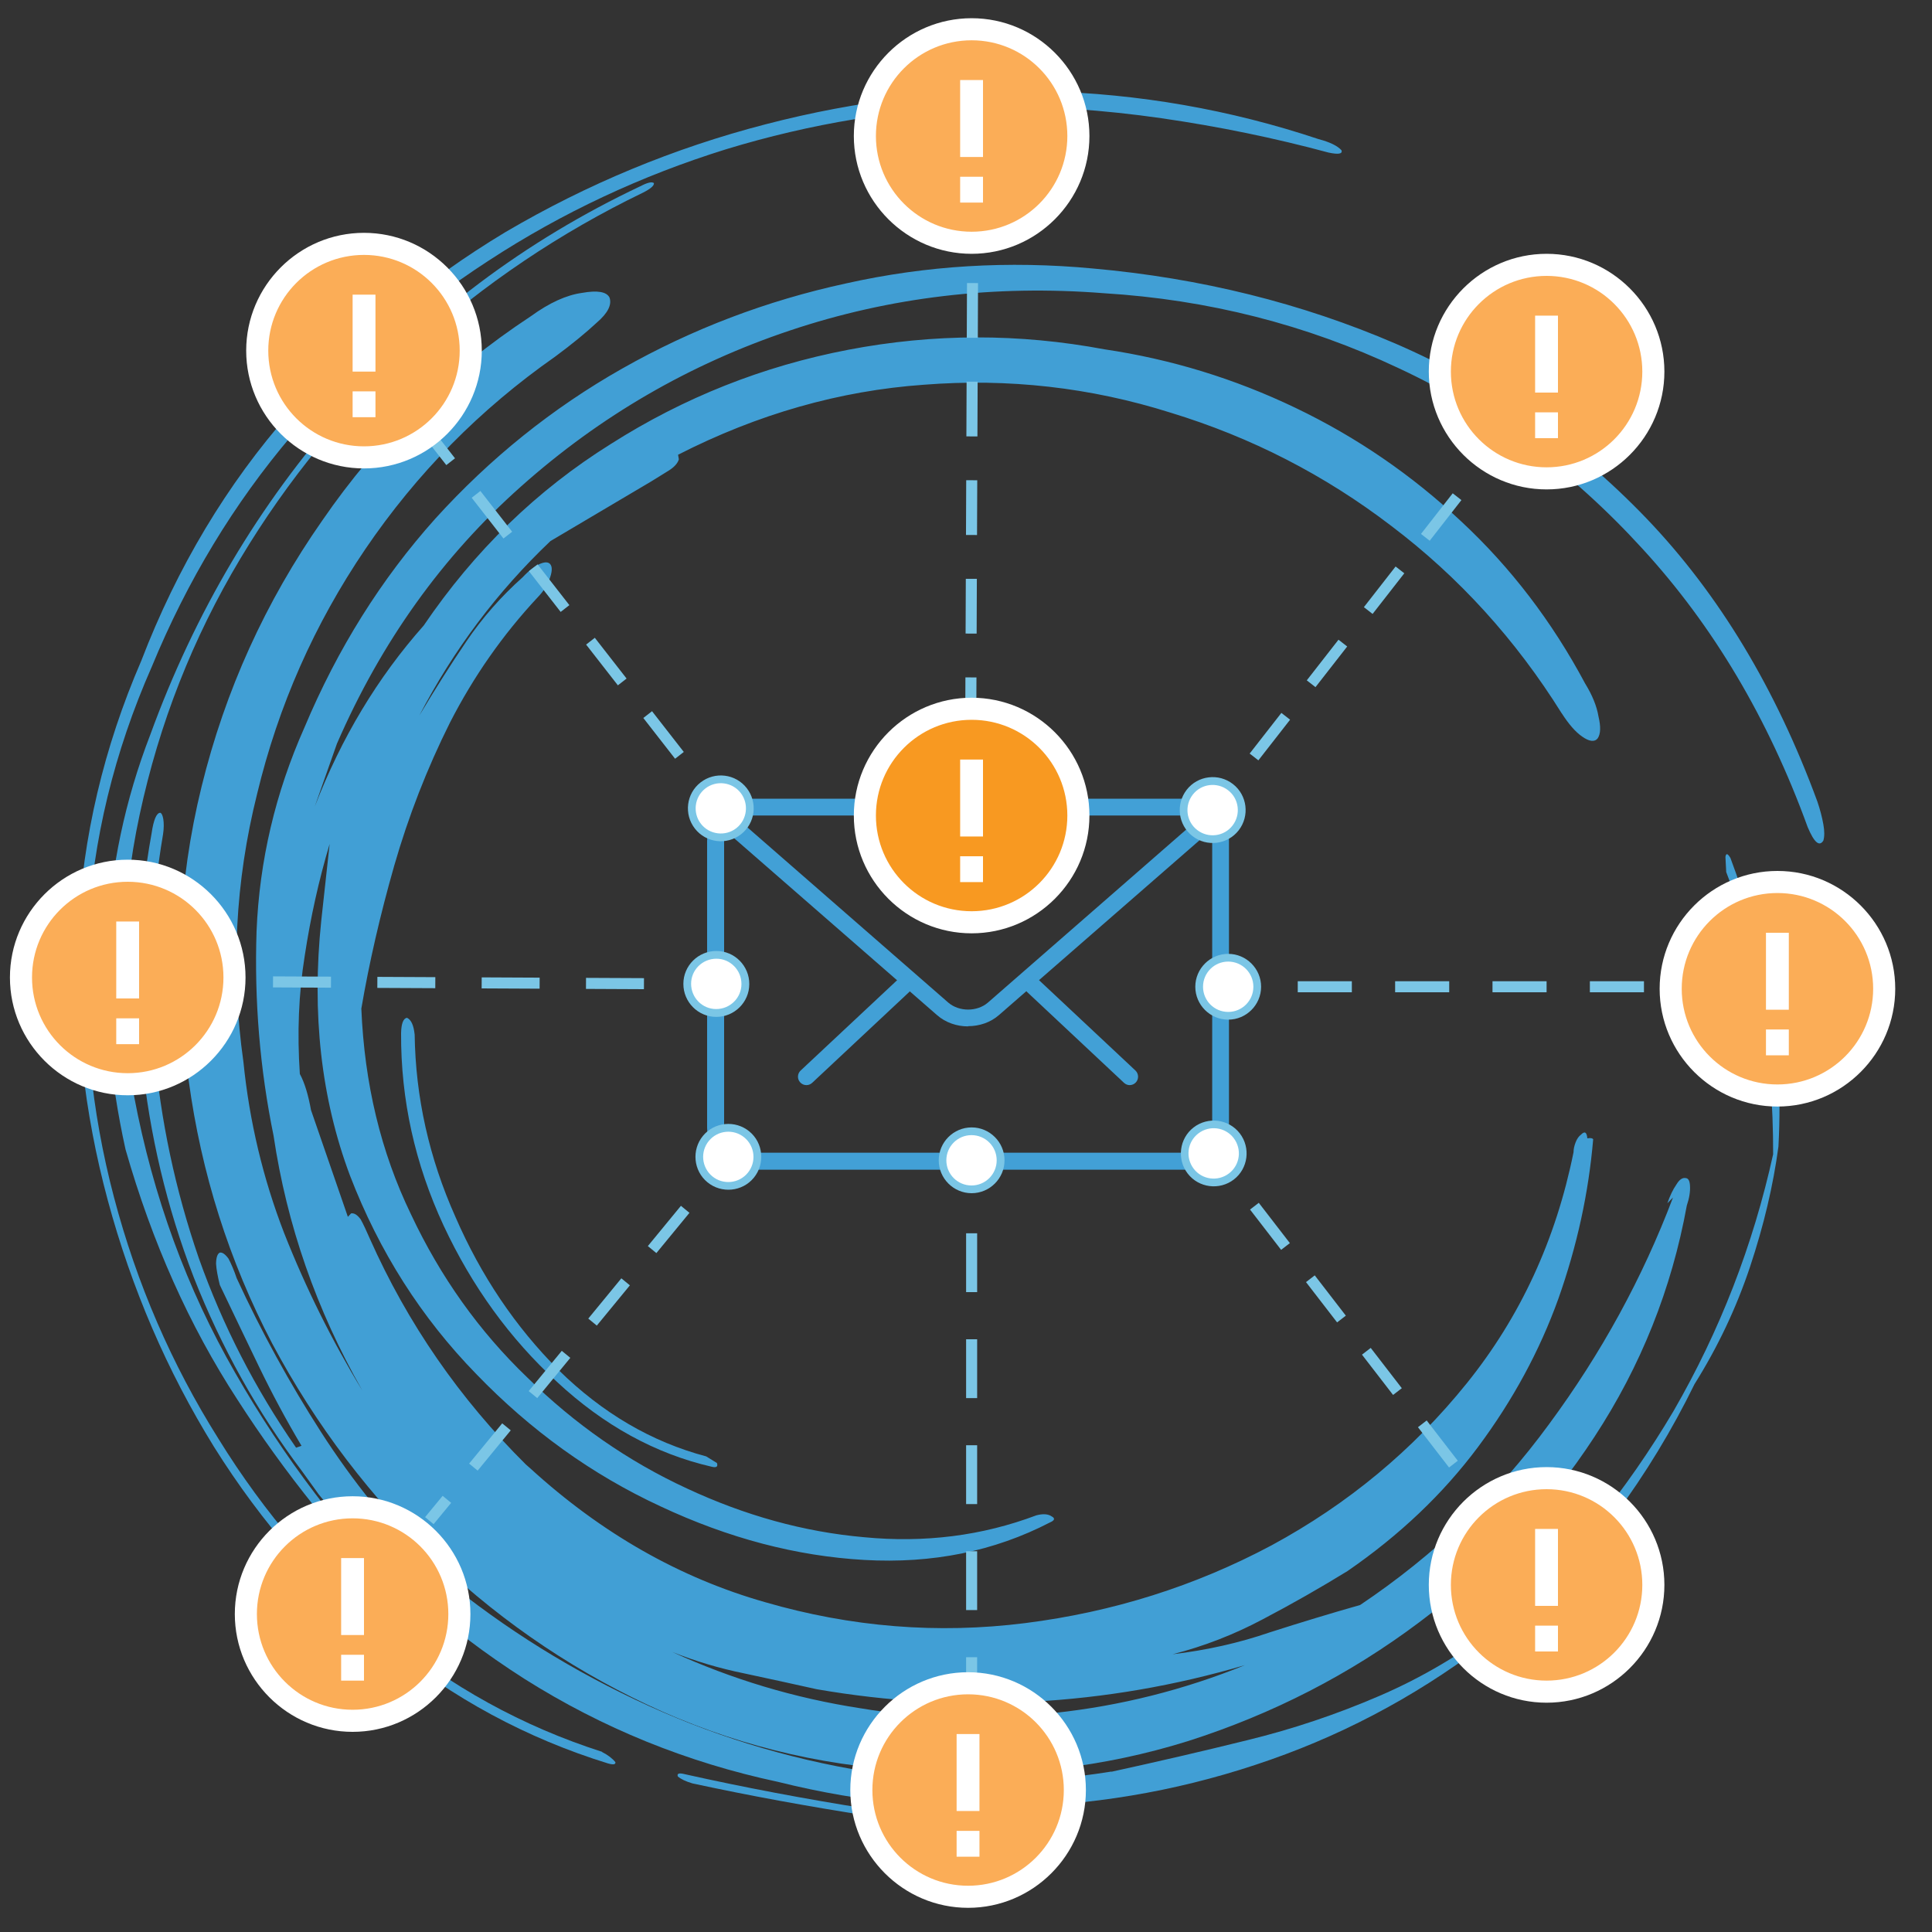 <?xml version="1.0" encoding="UTF-8"?> <svg xmlns="http://www.w3.org/2000/svg" id="Layer_1" data-name="Layer 1" viewBox="0 0 175 175"><rect x="0" y="0" width="175" height="175" fill="#333333" stroke="none"/><defs><style> .cls-1 { fill: #f89921; } .cls-2 { fill: #7bc6e6; } .cls-3 { fill: #42a0d6; } .cls-4 { stroke-dasharray: 5.25 4.2; } .cls-4, .cls-5, .cls-6, .cls-7, .cls-8, .cls-9, .cls-10, .cls-11, .cls-12 { fill: none; stroke: #7bc6e6; stroke-miterlimit: 10; } .cls-5 { stroke-dasharray: 5.33 4.27; } .cls-13 { fill: #419fd5; } .cls-6 { stroke-dasharray: 4.68 3.75; } .cls-14 { fill: #fbad57; } .cls-15 { fill: #fff; } .cls-7 { stroke-dasharray: 4.61 3.69; } .cls-8 { stroke-dasharray: 4.96 3.97; } .cls-10 { stroke-dasharray: 4.67 3.74; } .cls-11 { stroke-dasharray: 4.9 3.92; } .cls-12 { stroke-dasharray: 4.72 3.78; } </style></defs><g><path class="cls-13" d="M95.59,164.55c-5.68.37-11.36.13-17.03-.71-5.68-.9-11.18-1.94-16.51-3.13-.54-.14-.76-.07-.65.2.27.24.71.45,1.32.63,5.14,1.11,10.49,2.09,16.05,2.95,5.55.8,11.08,1.06,16.61.78.68-.06,1.09-.19,1.23-.39-.04-.22-.38-.34-1.01-.34"></path><path class="cls-13" d="M141.45,64.6c-4.17-6.68-9.31-12.33-15.41-16.95-6.05-4.63-12.72-8.05-20.01-10.27-7.25-2.29-14.7-3.13-22.35-2.53-7.61.54-15.03,2.65-22.26,6.34l.07.42c-.11.36-.42.71-.94,1.03-.52.32-1.04.64-1.55.96l-9.14,5.41c-4.83,4.59-8.78,9.86-11.88,15.81,1.38-2.31,2.79-4.55,4.25-6.7,1.46-2.16,3.16-4.09,5.1-5.82.58-.62,1.11-1.03,1.59-1.23.48-.2.8-.17.96.09.16.26.12.7-.11,1.31-.19.55-.55,1.1-1.09,1.66-3.14,3.37-5.78,7.14-7.92,11.32-2.08,4.16-3.76,8.48-5.05,12.96-1.28,4.48-2.27,8.8-2.98,12.95.28,6.79,1.77,13,4.49,18.62,2.67,5.68,6.18,10.61,10.54,14.79,4.31,4.24,9.13,7.59,14.45,10.05,5.27,2.46,10.61,3.94,16.05,4.42,5.5.53,10.7-.13,15.61-1.98.6-.16,1.07-.13,1.4.1.32.17.26.36-.16.54-5.06,2.62-10.67,3.75-16.82,3.4-6.16-.35-12.31-1.97-18.45-4.85-6.2-2.87-11.76-6.87-16.69-11.98-4.98-5.1-8.8-11.1-11.45-17.99-2.61-6.96-3.48-14.65-2.6-23.09l.76-6.95c-.98,3.28-1.73,6.66-2.26,10.15-.55,3.43-.69,6.99-.44,10.69.43.79.76,1.88,1.01,3.27l3.34,9.67.29-.31c.28-.05.57.13.87.54.26.47.53,1.06.83,1.75,3.42,7.68,8.13,14.5,14.13,20.45l.41.36c6.44,5.88,13.54,9.92,21.28,12.12,7.76,2.25,15.6,2.89,23.54,1.89,7.93-1,15.37-3.34,22.31-7.04,6.93-3.75,12.82-8.64,17.68-14.67,4.86-6.03,8.08-13.01,9.68-20.94,0-.29.07-.59.19-.9.12-.31.28-.54.48-.69.34-.35.53-.24.58.33.28-.05.46-.02.53.08-.41,4.85-1.46,9.66-3.15,14.44-1.7,4.73-4.13,9.21-7.29,13.45-3.16,4.24-7.1,7.98-11.82,11.23-2.49,1.53-5.05,2.99-7.68,4.37-2.58,1.37-5.29,2.43-8.15,3.16,3.1-.37,6.03-1.03,8.79-1.98,2.78-.89,5.51-1.72,8.19-2.48,6.74-4.52,12.44-9.99,17.12-16.39,4.73-6.41,8.47-13.25,11.22-20.52l-.51.52c.23-.67.5-1.24.82-1.7.27-.45.55-.64.85-.58.23.02.36.25.38.71.03.51-.06,1.1-.29,1.78-1.37,7.54-4.16,14.54-8.38,20.97-4.21,6.44-9.5,12.02-15.85,16.77-6.3,4.73-13.28,8.32-20.96,10.77-7.63,2.38-15.55,3.29-23.76,2.72-8.33-.26-16.26-2.05-23.81-5.38-7.49-3.34-14.27-7.86-20.33-13.58-6.08-5.77-11.09-12.36-15.04-19.77-3.91-7.48-6.43-15.43-7.57-23.85-1.36-9.02-.97-17.89,1.17-26.6,2.14-8.72,5.79-16.75,10.93-24.1,5.08-7.39,11.38-13.56,18.9-18.51,1.68-1.22,3.23-1.92,4.63-2.11,1.39-.25,2.22-.11,2.49.42.23.65-.15,1.41-1.15,2.27-.99.92-2.24,1.95-3.77,3.08-6.81,4.77-12.54,10.58-17.2,17.44-4.61,6.79-7.88,14.18-9.8,22.17-1.99,7.94-2.4,16.04-1.24,24.28.54,5.37,1.77,10.53,3.68,15.48,1.97,5,4.34,9.76,7.09,14.28-4.17-7.32-6.84-15.01-8.04-23.08-1.24-6.05-1.75-12.23-1.54-18.53.26-6.37,1.7-12.52,4.34-18.45,3-7.14,6.95-13.44,11.85-18.91,4.96-5.47,10.6-10.01,16.92-13.59,6.33-3.59,13.09-6.16,20.29-7.72,7.25-1.62,14.7-2.07,22.36-1.35,9.76.87,18.9,3.14,27.42,6.81,8.59,3.72,16.16,9,22.72,15.83,6.55,6.84,11.71,15.39,15.48,25.65.24.71.42,1.39.54,2.06.11.61.11,1.1,0,1.47-.36.58-.83.18-1.42-1.22-3.57-9.83-8.56-18.24-14.97-25.22-6.42-7.03-13.79-12.49-22.12-16.37-8.34-3.93-17.22-6.19-26.64-6.77-9.91-.78-19.4.34-28.47,3.38-9.07,3.04-17.18,7.74-24.34,14.12-7.11,6.31-12.67,14.08-16.68,23.3l-2.01,5.7c2.41-6.23,5.7-11.7,9.87-16.4,4.61-6.79,10.26-12.27,16.94-16.44,6.62-4.21,13.79-7.06,21.52-8.54,7.73-1.48,15.46-1.49,23.2-.04,6.02.89,11.8,2.66,17.32,5.31,5.53,2.65,10.53,6.08,15.01,10.29,4.47,4.16,8.21,9.05,11.21,14.67.64,1.04,1.05,2.03,1.21,2.98.22.94.2,1.6-.08,2-.28.34-.76.28-1.41-.18-.59-.41-1.2-1.11-1.83-2.09M73.98,153.01c-2.16-.48-4.34-.96-6.55-1.43-2.27-.46-4.45-1.11-6.55-1.95,5.44,2.49,11.12,4.19,17.03,5.1,5.87.98,11.75,1.12,17.67.42,5.92-.64,11.65-2.08,17.18-4.32-6.29,1.85-12.7,2.96-19.26,3.31-6.61.36-13.11-.02-19.52-1.13"></path><path class="cls-13" d="M54.54,158.68c-7.19-2.3-13.75-5.91-19.68-10.85-5.86-4.89-10.89-10.73-15.08-17.52-4.23-6.73-7.39-14.02-9.46-21.88-2.07-7.86-2.86-15.91-2.36-24.16.45-8.19,2.38-16.15,5.79-23.88,3.22-7.81,7.45-14.8,12.69-20.96,5.17-6.2,11.12-11.48,17.82-15.82,6.65-4.34,13.82-7.7,21.51-10.09,7.64-2.33,15.49-3.62,23.55-3.89,5.4-.03,10.7.33,15.89,1.08,5.19.75,10.24,1.79,15.13,3.11.9.19,1.29.12,1.17-.21-.36-.4-1.05-.74-2.08-1.01-8-2.67-16.28-4.12-24.83-4.33-8.54-.16-16.96.83-25.26,2.99-8.3,2.15-16.15,5.41-23.55,9.76-7.33,4.4-13.85,9.86-19.54,16.38-5.7,6.47-10.19,13.96-13.46,22.47-3.39,7.84-5.3,15.94-5.72,24.3-.37,8.35.53,16.53,2.69,24.54,2.16,8.01,5.37,15.47,9.64,22.37,4.32,6.89,9.51,12.81,15.56,17.79,6.05,4.97,12.76,8.59,20.11,10.86.49.14.71.1.67-.12-.29-.35-.69-.65-1.2-.91"></path><path class="cls-13" d="M58,16.87c-10.46,4.95-19.44,11.71-26.96,20.28-7.58,8.52-13.39,18.32-17.42,29.38-2.29,5.92-3.59,12.08-3.9,18.46-.32,6.33.23,12.7,1.65,19.12,2.41,8.43,5.78,15.97,10.11,22.63,4.28,6.66,9.32,12.93,15.13,18.81.48.43.86.65,1.15.66.09-.13-.07-.42-.5-.86-6.31-6.42-11.62-13.42-15.95-20.99-4.39-7.62-7.44-15.97-9.16-25.04-1.43-8.77-1.27-17.29.5-25.53,1.77-8.25,4.8-15.97,9.11-23.17,4.31-7.2,9.59-13.62,15.84-19.27,6.25-5.64,13.14-10.28,20.66-13.91.69-.35,1.01-.64.97-.86-.2-.14-.61-.04-1.24.3"></path><path class="cls-13" d="M36.33,93.58c-.03,6.04,1.26,11.85,3.85,17.43,2.58,5.52,6,10.24,10.26,14.15,4.26,3.96,8.94,6.53,14.04,7.7.42.1.57-.01.46-.34l-.97-.6c-4.95-1.31-9.4-3.92-13.37-7.82-3.91-3.91-7.03-8.54-9.35-13.88-2.38-5.33-3.61-10.83-3.69-16.51-.09-.85-.32-1.35-.7-1.52-.33.06-.51.52-.53,1.39"></path><path class="cls-13" d="M100.65,160.47c-7.44,1.2-14.8,1.2-22.08.01-7.34-1.18-14.36-3.36-21.08-6.55-6.72-3.19-12.88-7.16-18.49-11.92-3.77-3.76-7.08-7.87-9.93-12.31-2.85-4.44-5.4-9.08-7.63-13.92-.24-.71-.49-1.29-.74-1.77-.3-.41-.56-.59-.79-.55-.21.1-.33.43-.34,1.01.03.51.15,1.15.34,1.92,1.19,2.49,2.37,4.96,3.55,7.4,1.18,2.44,2.46,4.83,3.85,7.17l-.49.17c-3.7-5.33-6.64-11.05-8.81-17.16-2.13-6.18-3.47-12.5-4.03-18.95-.57-6.51-.31-13,.79-19.46.08-.53.08-.99.02-1.38-.06-.33-.15-.52-.27-.56-.34,0-.61.63-.79,1.87-1.22,6.77-1.52,13.58-.88,20.42.69,6.84,2.25,13.43,4.7,19.79,2.5,6.35,5.77,12.21,9.83,17.59l1.49,2.07c5.37,6.64,11.58,12.22,18.65,16.72,7.05,4.45,14.7,7.56,22.95,9.32,7.7,1.92,15.47,2.65,23.33,2.18,7.81-.4,15.35-1.96,22.64-4.68,7.28-2.72,14.01-6.61,20.2-11.67,3.62-2.94,6.83-6.27,9.63-9.98,2.79-3.77,5.19-7.73,7.22-11.88,2.11-3.36,3.79-6.91,5.03-10.63,1.24-3.73,2.1-7.36,2.57-10.89.27-4.99-.03-9.65-.91-13.98-.88-4.33-2.02-8.38-3.44-12.16-.25-.42-.4-.45-.45-.09l.07,1.37c1.48,3.82,2.55,7.92,3.2,12.29.71,4.36,1.06,8.78,1.05,13.27-1.82,8.26-4.83,16-9.01,23.24-4.25,7.19-9.47,13.63-15.66,19.32-3.49,2.69-7.17,4.86-11.01,6.51-3.85,1.66-7.81,2.99-11.89,3.99-4.08,1.01-8.19,1.96-12.35,2.87"></path></g><g><path class="cls-3" d="M102.33,98.29c-.19,0-.37-.07-.52-.21l-8.77-8.22c-.3-.29-.32-.77-.04-1.08.29-.3.78-.32,1.08-.03l8.77,8.22c.3.29.32.77.03,1.08-.15.16-.35.24-.56.24h0ZM102.33,98.29"></path><path class="cls-3" d="M73.05,98.29c-.21,0-.41-.08-.56-.24-.29-.3-.28-.79.03-1.08l8.78-8.22c.31-.29.8-.28,1.08.03.29.31.28.79-.03,1.08l-8.78,8.22c-.15.14-.34.21-.52.21h0ZM73.05,98.29"></path><path class="cls-3" d="M107.51,105.95h-39.65c-2.1,0-3.81-1.7-3.81-3.81v-25.98c0-2.1,1.71-3.81,3.81-3.81h39.65c2.1,0,3.81,1.71,3.81,3.81v25.98c0,2.11-1.71,3.81-3.81,3.81h0ZM67.87,73.87c-1.26,0-2.28,1.03-2.28,2.28v25.98c0,1.27,1.03,2.28,2.28,2.28h39.65c1.27,0,2.28-1.02,2.28-2.28v-25.98c0-1.26-1.02-2.28-2.28-2.28h-39.65ZM67.87,73.87"></path><path class="cls-3" d="M87.69,92.97c-1.02,0-2.03-.34-2.8-1.01l-19.58-17.07c-.32-.27-.35-.76-.07-1.08.28-.32.76-.34,1.08-.07l19.57,17.07c.98.85,2.62.85,3.6,0l19.54-17.05c.32-.27.8-.25,1.08.07.27.32.25.8-.07,1.07l-19.55,17.04c-.77.68-1.79,1.01-2.8,1.01h0ZM87.69,92.97"></path></g><g><line class="cls-9" x1="18.03" y1="88.91" x2="20.53" y2="88.93"></line><line class="cls-4" x1="24.73" y1="88.94" x2="60.43" y2="89.11"></line><line class="cls-9" x1="62.53" y1="89.12" x2="65.03" y2="89.13"></line><g><path class="cls-15" d="M64.87,91.76c1.45,0,2.64-1.17,2.64-2.62,0-1.45-1.17-2.64-2.62-2.64-1.45,0-2.64,1.17-2.64,2.62,0,1.45,1.17,2.64,2.62,2.64Z"></path><path class="cls-2" d="M64.87,92.11c-1.64,0-2.98-1.35-2.97-3,0-1.64,1.35-2.98,3-2.97,1.64,0,2.98,1.35,2.97,3,0,1.64-1.35,2.98-3,2.97-1.64,0,1.64,0,0,0ZM64.89,86.84c-1.26,0-2.29,1.01-2.29,2.27,0,1.26,1.01,2.29,2.27,2.29,1.26,0,2.29-1.01,2.29-2.27,0-1.26-1.01-2.29-2.27-2.29-1.26,0,1.26,0,0,0Z"></path></g></g><g><line class="cls-9" x1="155.34" y1="89.38" x2="152.84" y2="89.38"></line><line class="cls-11" x1="148.91" y1="89.38" x2="115.56" y2="89.38"></line><line class="cls-9" x1="113.6" y1="89.38" x2="111.1" y2="89.38"></line><g><path class="cls-15" d="M111.25,86.75c-1.45,0-2.63,1.18-2.63,2.63s1.18,2.63,2.63,2.63,2.63-1.18,2.63-2.63-1.18-2.63-2.63-2.63Z"></path><path class="cls-2" d="M111.25,86.4c1.64,0,2.98,1.34,2.98,2.98s-1.34,2.98-2.98,2.98-2.98-1.34-2.98-2.98,1.34-2.98,2.98-2.98-1.64,0,0,0ZM111.25,91.66c1.26,0,2.28-1.02,2.28-2.28s-1.02-2.28-2.28-2.28-2.28,1.02-2.28,2.28,1.02,2.28,2.28,2.28-1.26,0,0,0Z"></path></g></g><g><line class="cls-9" x1="88.01" y1="152.61" x2="88.01" y2="150.11"></line><line class="cls-5" x1="88.01" y1="145.84" x2="88.01" y2="109.58"></line><line class="cls-9" x1="88.01" y1="107.45" x2="88.01" y2="104.95"></line><g><path class="cls-15" d="M90.64,105.1c0-1.45-1.18-2.63-2.63-2.63s-2.63,1.18-2.63,2.63,1.18,2.63,2.63,2.63,2.63-1.18,2.63-2.63Z"></path><path class="cls-2" d="M90.99,105.1c0,1.64-1.34,2.98-2.98,2.98s-2.98-1.34-2.98-2.98,1.34-2.98,2.98-2.98,2.98,1.34,2.98,2.98,0-1.64,0,0ZM85.72,105.1c0,1.26,1.02,2.28,2.28,2.28s2.28-1.02,2.28-2.28-1.02-2.28-2.28-2.28-2.28,1.02-2.28,2.28,0-1.26,0,0Z"></path></g></g><g><line class="cls-9" x1="88.12" y1="19.17" x2="88.11" y2="21.67"></line><line class="cls-8" x1="88.09" y1="25.64" x2="87.92" y2="68.3"></line><line class="cls-9" x1="87.92" y1="70.29" x2="87.91" y2="72.79"></line><g><path class="cls-15" d="M85.27,72.63c0,1.45,1.17,2.64,2.62,2.64,1.45,0,2.64-1.17,2.64-2.62,0-1.45-1.17-2.64-2.62-2.64-1.45,0-2.64,1.17-2.64,2.62Z"></path><path class="cls-2" d="M84.92,72.62c0-1.64,1.35-2.98,2.99-2.97,1.64,0,2.98,1.35,2.97,2.99,0,1.64-1.35,2.98-2.99,2.97-1.64,0-2.98-1.35-2.97-2.99,0-1.64,0,1.64,0,0ZM90.19,72.65c0-1.26-1.01-2.29-2.27-2.29s-2.29,1.01-2.29,2.27c0,1.26,1.01,2.29,2.27,2.29s2.29-1.01,2.29-2.27c0-1.26,0,1.26,0,0Z"></path></g></g><g><line class="cls-9" x1="39.28" y1="39.85" x2="40.82" y2="41.82"></line><line class="cls-6" x1="43.12" y1="44.78" x2="62.69" y2="69.89"></line><line class="cls-9" x1="63.84" y1="71.37" x2="65.38" y2="73.34"></line><g><path class="cls-15" d="M63.21,74.84c.89,1.15,2.55,1.35,3.69.46,1.15-.89,1.35-2.55.46-3.69-.89-1.15-2.55-1.35-3.69-.46-1.15.89-1.35,2.55-.46,3.69Z"></path><path class="cls-2" d="M62.94,75.05c-1.01-1.3-.78-3.17.52-4.18,1.3-1.01,3.17-.78,4.18.52,1.01,1.3.78,3.17-.52,4.18-1.3,1.01-3.17.78-4.18-.52-1.01-1.3,1.01,1.3,0,0ZM67.09,71.82c-.77-.99-2.21-1.17-3.2-.4-.99.77-1.17,2.21-.4,3.2.77.99,2.21,1.17,3.2.4.99-.77,1.17-2.21.4-3.2-.77-.99.77.99,0,0Z"></path></g></g><g><line class="cls-9" x1="135.82" y1="40.07" x2="134.28" y2="42.04"></line><line class="cls-10" x1="131.98" y1="44.99" x2="112.43" y2="70.05"></line><line class="cls-9" x1="111.28" y1="71.52" x2="109.75" y2="73.5"></line><g><path class="cls-15" d="M107.76,71.76c-.89,1.15-.69,2.8.46,3.69,1.15.89,2.8.69,3.69-.46.89-1.15.69-2.8-.46-3.69-1.15-.89-2.8-.69-3.69.46Z"></path><path class="cls-2" d="M107.49,71.54c1.01-1.3,2.89-1.53,4.19-.52,1.3,1.01,1.53,2.89.52,4.19-1.01,1.3-2.89,1.53-4.19.52-1.3-1.01-1.53-2.89-.52-4.19,1.01-1.3-1.01,1.3,0,0ZM111.64,74.78c.77-.99.6-2.43-.4-3.2-.99-.77-2.43-.6-3.2.4-.77.99-.6,2.43.4,3.2.99.77,2.43.6,3.2-.4.77-.99-.77.99,0,0Z"></path></g></g><g><line class="cls-9" x1="38.89" y1="137.74" x2="40.48" y2="135.81"></line><line class="cls-12" x1="42.88" y1="132.89" x2="63.28" y2="108.06"></line><line class="cls-9" x1="64.48" y1="106.6" x2="66.07" y2="104.67"></line><g><path class="cls-15" d="M68,106.46c.92-1.12.76-2.78-.36-3.7s-2.78-.76-3.7.36c-.92,1.12-.76,2.78.36,3.7,1.12.92,2.78.76,3.7-.36Z"></path><path class="cls-2" d="M68.28,106.68c-1.04,1.27-2.93,1.45-4.2.41s-1.45-2.93-.41-4.2c1.04-1.27,2.93-1.45,4.2-.41,1.27,1.04,1.45,2.93.41,4.2-1.04,1.27,1.04-1.27,0,0ZM64.21,103.34c-.8.97-.66,2.41.31,3.21.97.8,2.41.66,3.21-.31.8-.97.66-2.41-.31-3.21-.97-.8-2.41-.66-3.21.31-.8.97.8-.97,0,0Z"></path></g></g><g><line class="cls-9" x1="135.43" y1="137.52" x2="133.9" y2="135.55"></line><line class="cls-7" x1="131.65" y1="132.62" x2="112.5" y2="107.8"></line><line class="cls-9" x1="111.37" y1="106.34" x2="109.85" y2="104.36"></line><g><path class="cls-15" d="M112.02,102.87c-.89-1.15-2.54-1.36-3.69-.48-1.15.89-1.36,2.54-.48,3.69.89,1.15,2.54,1.36,3.69.48s1.36-2.54.48-3.69Z"></path><path class="cls-2" d="M112.3,102.66c1,1.3.76,3.18-.54,4.18-1.3,1-3.18.76-4.18-.54-1-1.3-.76-3.18.54-4.18,1.3-1,3.18-.76,4.18.54,1,1.3-1-1.3,0,0ZM108.13,105.87c.77,1,2.2,1.18,3.2.41,1-.77,1.18-2.2.41-3.2-.77-1-2.2-1.18-3.2-.41s-1.18,2.2-.41,3.2c.77,1-.77-1,0,0Z"></path></g></g><g><g><path class="cls-1" d="M88.01,83.54c-5.33,0-9.67-4.34-9.67-9.67s4.34-9.67,9.67-9.67,9.67,4.34,9.67,9.67-4.34,9.67-9.67,9.67Z"></path><path class="cls-15" d="M88.01,65.2c4.79,0,8.67,3.88,8.67,8.67s-3.88,8.67-8.67,8.67-8.67-3.88-8.67-8.67,3.88-8.67,8.67-8.67M88.01,63.2c-5.88,0-10.67,4.79-10.67,10.67s4.79,10.67,10.67,10.67,10.67-4.79,10.67-10.67-4.79-10.67-10.67-10.67h0Z"></path></g><path class="cls-15" d="M86.97,75.77v-6.97h2.07v6.97h-2.07ZM86.97,79.9v-2.34h2.07v2.34h-2.07Z"></path></g><g><path class="cls-14" d="M88.01,21.99c-5.33,0-9.67-4.34-9.67-9.67s4.34-9.67,9.67-9.67,9.67,4.34,9.67,9.67-4.34,9.67-9.67,9.67Z"></path><path class="cls-15" d="M88.01,3.65c4.79,0,8.67,3.88,8.67,8.67s-3.88,8.67-8.67,8.67-8.67-3.88-8.67-8.67,3.88-8.67,8.67-8.67M88.01,1.65c-5.88,0-10.67,4.79-10.67,10.67s4.79,10.67,10.67,10.67,10.67-4.79,10.67-10.67-4.79-10.67-10.67-10.67h0Z"></path></g><path class="cls-15" d="M86.97,14.22v-6.97h2.07v6.97h-2.07ZM86.97,18.35v-2.34h2.07v2.34h-2.07Z"></path><g><path class="cls-14" d="M161,99.23c-5.33,0-9.67-4.34-9.67-9.67s4.34-9.67,9.67-9.67,9.67,4.34,9.67,9.67-4.34,9.67-9.67,9.67Z"></path><path class="cls-15" d="M161,80.89c4.79,0,8.67,3.88,8.67,8.67s-3.88,8.67-8.67,8.67-8.67-3.88-8.67-8.67,3.88-8.67,8.67-8.67M161,78.89c-5.88,0-10.67,4.79-10.67,10.67s4.79,10.67,10.67,10.67,10.67-4.79,10.67-10.67-4.79-10.67-10.67-10.67h0Z"></path></g><path class="cls-15" d="M159.96,91.46v-6.97h2.07v6.97h-2.07ZM159.96,95.59v-2.34h2.07v2.34h-2.07Z"></path><g><path class="cls-14" d="M11.57,98.21c-5.33,0-9.67-4.34-9.67-9.67s4.34-9.67,9.67-9.67,9.67,4.34,9.67,9.67-4.34,9.67-9.67,9.67Z"></path><path class="cls-15" d="M11.57,79.87c4.79,0,8.67,3.88,8.67,8.67s-3.88,8.67-8.67,8.67-8.67-3.88-8.67-8.67,3.88-8.67,8.67-8.67M11.57,77.87c-5.88,0-10.67,4.79-10.67,10.67s4.79,10.67,10.67,10.67,10.67-4.79,10.67-10.67-4.79-10.67-10.67-10.67h0Z"></path></g><path class="cls-15" d="M10.53,90.44v-6.97h2.07v6.97h-2.07ZM10.53,94.58v-2.34h2.07v2.34h-2.07Z"></path><g><path class="cls-14" d="M87.69,171.81c-5.33,0-9.67-4.34-9.67-9.67s4.34-9.67,9.67-9.67,9.67,4.34,9.67,9.67-4.34,9.67-9.67,9.67Z"></path><path class="cls-15" d="M87.69,153.47c4.79,0,8.67,3.88,8.67,8.67s-3.88,8.67-8.67,8.67-8.67-3.88-8.67-8.67,3.88-8.67,8.67-8.67M87.69,151.47c-5.88,0-10.67,4.79-10.67,10.67s4.79,10.67,10.67,10.67,10.67-4.79,10.67-10.67-4.79-10.67-10.67-10.67h0Z"></path></g><path class="cls-15" d="M86.65,164.04v-6.97h2.07v6.97h-2.07ZM86.65,168.18v-2.34h2.07v2.34h-2.07Z"></path><g><path class="cls-14" d="M140.09,43.33c-5.33,0-9.67-4.34-9.67-9.67s4.34-9.67,9.67-9.67,9.67,4.34,9.67,9.67-4.34,9.67-9.67,9.67Z"></path><path class="cls-15" d="M140.09,24.99c4.79,0,8.67,3.88,8.67,8.67s-3.88,8.67-8.67,8.67-8.67-3.88-8.67-8.67,3.88-8.67,8.67-8.67M140.09,22.99c-5.88,0-10.67,4.79-10.67,10.67s4.79,10.67,10.67,10.67,10.67-4.79,10.67-10.67-4.79-10.67-10.67-10.67h0Z"></path></g><path class="cls-15" d="M139.05,35.56v-6.97h2.07v6.97h-2.07ZM139.05,39.69v-2.34h2.07v2.34h-2.07Z"></path><g><path class="cls-14" d="M32.97,41.43c-5.33,0-9.67-4.34-9.67-9.67s4.34-9.67,9.67-9.67,9.67,4.34,9.67,9.67-4.34,9.67-9.67,9.67Z"></path><path class="cls-15" d="M32.97,23.09c4.79,0,8.67,3.88,8.67,8.67s-3.88,8.67-8.67,8.67-8.67-3.88-8.67-8.67,3.88-8.67,8.67-8.67M32.97,21.09c-5.88,0-10.67,4.79-10.67,10.67s4.79,10.67,10.67,10.67,10.67-4.79,10.67-10.67-4.79-10.67-10.67-10.67h0Z"></path></g><path class="cls-15" d="M31.94,33.66v-6.97h2.07v6.97h-2.07ZM31.94,37.79v-2.34h2.07v2.34h-2.07Z"></path><g><path class="cls-14" d="M140.09,153.23c-5.33,0-9.67-4.34-9.67-9.67s4.34-9.67,9.67-9.67,9.67,4.34,9.67,9.67-4.34,9.67-9.67,9.67Z"></path><path class="cls-15" d="M140.09,134.89c4.79,0,8.67,3.88,8.67,8.67s-3.88,8.67-8.67,8.67-8.67-3.88-8.67-8.67,3.88-8.67,8.67-8.67M140.09,132.89c-5.88,0-10.67,4.79-10.67,10.67s4.79,10.67,10.67,10.67,10.67-4.79,10.67-10.67-4.79-10.67-10.67-10.67h0Z"></path></g><path class="cls-15" d="M139.05,145.46v-6.97h2.07v6.97h-2.07ZM139.05,149.59v-2.34h2.07v2.34h-2.07Z"></path><g><path class="cls-14" d="M31.94,155.87c-5.33,0-9.67-4.34-9.67-9.67s4.34-9.67,9.67-9.67,9.67,4.34,9.67,9.67-4.34,9.67-9.67,9.67Z"></path><path class="cls-15" d="M31.94,137.53c4.79,0,8.67,3.88,8.67,8.67s-3.88,8.67-8.67,8.67-8.67-3.88-8.67-8.67,3.88-8.67,8.67-8.67M31.94,135.53c-5.88,0-10.67,4.79-10.67,10.67s4.79,10.67,10.67,10.67,10.67-4.79,10.67-10.67-4.79-10.67-10.67-10.67h0Z"></path></g><path class="cls-15" d="M30.9,148.1v-6.97h2.07v6.97h-2.07ZM30.9,152.23v-2.34h2.07v2.34h-2.07Z"></path></svg> 